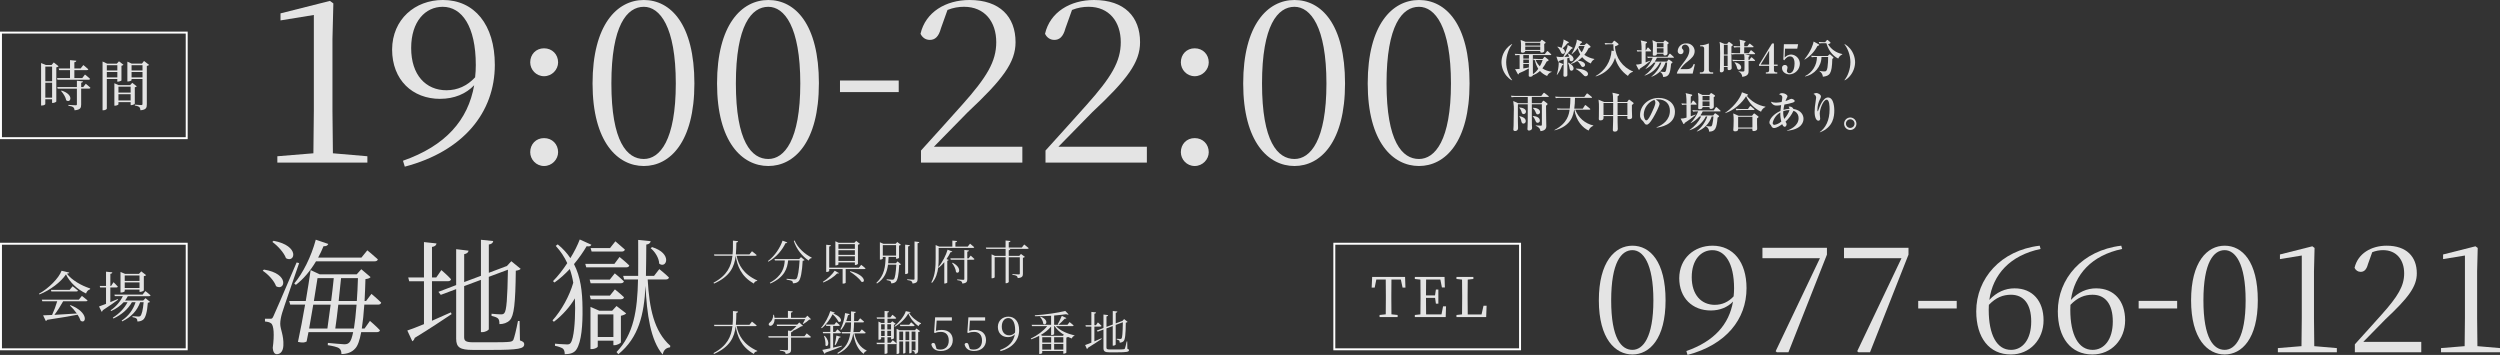 <?xml version="1.0" encoding="UTF-8"?>
<svg id="_レイヤー_2" data-name="レイヤー 2" xmlns="http://www.w3.org/2000/svg" viewBox="0 0 1278.74 181.54">
  <rect x="0" y="0" width="1278.74" height="181.54" fill="#333333" stroke="none"/>
  <defs>
    <style>
      .cls-1, .cls-2 {
        fill: none;
      }

      .cls-1, .cls-3 {
        stroke-width: 0px;
      }

      .cls-4 {
        isolation: isolate;
      }

      .cls-2 {
        stroke: #fff;
      }

      .cls-3 {
        fill: #e4e4e4;
      }
    </style>
  </defs>
  <g id="_レイヤー_1-2" data-name="レイヤー 1">
    <g class="cls-4">
      <path class="cls-3" d="m168.77.46l1.74,1.28-.46,18.33v36.42l.23,21.92,17.63,1.51v3.25h-46.05v-3.25l18.44-1.51.23-21.92V7.66l-17.05,2.78v-3.6L168.77.46Z"/>
      <path class="cls-3" d="m225.15,50.57c-14.15,0-24.59-9.63-24.59-25.29.12-15.43,11.72-25.29,25.98-25.29,16.12,0,26.56,12.64,26.56,33.17,0,24.36-16.12,44.2-46.05,52.08l-.93-3.02c21.81-7.66,33.29-20.76,36.42-38.63-4.18,4.41-10.21,6.96-17.4,6.96Zm3.25-4.41c5.57,0,10.56-2.2,14.62-6.61.23-2.09.35-4.18.35-6.26,0-19.95-7.19-29.81-16.94-29.81-8.82,0-16.12,7.42-16.12,21.11s7.42,21.58,18.1,21.58Z"/>
      <path class="cls-3" d="m271.2,31.9c0-4.06,2.9-7.19,7.08-7.19s7.19,3.13,7.19,7.19c0,3.71-3.13,7.08-7.19,7.08s-7.08-3.36-7.08-7.08Zm0,45.93c0-4.06,2.9-7.19,7.08-7.19s7.19,3.13,7.19,7.19c0,3.71-3.13,7.08-7.19,7.08s-7.08-3.36-7.08-7.08Z"/>
      <path class="cls-3" d="m355.18,42.69c0,30.04-12.53,42.22-25.87,42.22s-26.22-12.18-26.22-42.22S315.63,0,329.31,0s25.87,12.3,25.87,42.69Zm-25.87,38.63c8.12,0,16.36-9.4,16.36-38.63s-8.24-39.21-16.36-39.21c-8.58,0-16.59,9.4-16.59,39.21s8,38.63,16.59,38.63Z"/>
      <path class="cls-3" d="m418.86,42.69c0,30.04-12.53,42.22-25.87,42.22s-26.22-12.18-26.22-42.22S379.31,0,393,0s25.87,12.3,25.87,42.69Zm-25.87,38.63c8.12,0,16.36-9.4,16.36-38.63s-8.24-39.21-16.36-39.21c-8.58,0-16.59,9.4-16.59,39.21s8,38.63,16.59,38.63Z"/>
      <path class="cls-3" d="m429.65,41.18h30.04v5.92h-30.04v-5.92Z"/>
      <path class="cls-3" d="m471.06,77.02c7.77-8.47,15.43-17.17,21-23.32,12.76-14.27,17.52-22.27,17.52-32.13,0-10.44-5.92-18.1-16.47-18.1-2.78,0-5.57.46-8.47,1.62l-3.36,9.4c-1.16,4.41-3.13,5.92-5.68,5.92-2.09,0-3.83-1.16-4.76-3.13,2.55-11.14,12.99-17.28,25.06-17.28,15.54,0,23.55,8.58,23.55,21.58,0,10.32-6.5,19.02-24.48,35.84l-17.28,17.63h45.24v8.12h-51.85v-6.15Z"/>
      <path class="cls-3" d="m534.75,77.02c7.77-8.47,15.43-17.17,21-23.32,12.76-14.27,17.52-22.27,17.52-32.13,0-10.44-5.92-18.1-16.47-18.1-2.78,0-5.57.46-8.47,1.62l-3.36,9.4c-1.16,4.41-3.13,5.92-5.68,5.92-2.09,0-3.83-1.16-4.76-3.13,2.55-11.14,12.99-17.28,25.06-17.28,15.54,0,23.55,8.58,23.55,21.58,0,10.32-6.5,19.02-24.48,35.84l-17.28,17.63h45.24v8.12h-51.85v-6.15Z"/>
      <path class="cls-3" d="m604,31.9c0-4.06,2.9-7.19,7.08-7.19s7.19,3.13,7.19,7.19c0,3.71-3.13,7.08-7.19,7.08s-7.08-3.36-7.08-7.08Zm0,45.93c0-4.06,2.9-7.19,7.08-7.19s7.19,3.13,7.19,7.19c0,3.71-3.13,7.08-7.19,7.08s-7.08-3.36-7.08-7.08Z"/>
      <path class="cls-3" d="m687.98,42.69c0,30.04-12.53,42.22-25.87,42.22s-26.22-12.18-26.22-42.22S648.43,0,662.11,0s25.87,12.3,25.87,42.69Zm-25.87,38.63c8.12,0,16.36-9.4,16.36-38.63s-8.24-39.21-16.36-39.21c-8.58,0-16.59,9.4-16.59,39.21s8,38.63,16.59,38.63Z"/>
      <path class="cls-3" d="m751.67,42.69c0,30.04-12.53,42.22-25.87,42.22s-26.22-12.18-26.22-42.22S712.11,0,725.8,0s25.87,12.3,25.87,42.69Zm-25.87,38.63c8.12,0,16.36-9.4,16.36-38.63s-8.24-39.21-16.36-39.21c-8.58,0-16.59,9.4-16.59,39.21s8,38.63,16.59,38.63Z"/>
    </g>
    <g id="_0977-66-0121" data-name=" 0977-66-0121" class="cls-4">
      <g class="cls-4">
        <path class="cls-3" d="m851.93,153.64c0,19.68-8.21,27.67-16.95,27.67s-17.18-7.98-17.18-27.67,8.21-27.97,17.18-27.97,16.95,8.06,16.95,27.97Zm-16.95,25.31c5.32,0,10.72-6.16,10.72-25.31s-5.4-25.69-10.72-25.69c-5.62,0-10.87,6.16-10.87,25.69s5.24,25.31,10.87,25.31Z"/>
        <path class="cls-3" d="m875.03,158.81c-9.27,0-16.11-6.31-16.11-16.57.08-10.11,7.68-16.57,17.02-16.57,10.56,0,17.4,8.28,17.4,21.74,0,15.96-10.56,28.96-30.17,34.13l-.61-1.98c14.29-5.02,21.81-13.6,23.87-25.31-2.74,2.89-6.69,4.56-11.4,4.56Zm2.13-2.89c3.65,0,6.92-1.44,9.58-4.33.15-1.37.23-2.74.23-4.1,0-13.07-4.71-19.53-11.1-19.53-5.78,0-10.56,4.86-10.56,13.83s4.86,14.14,11.86,14.14Z"/>
        <path class="cls-3" d="m930.89,132.06h-29.41v-5.32h32.99v3.5l-19.69,49.93h-5.93l-.61-.53,22.65-47.58Z"/>
        <path class="cls-3" d="m972.61,132.06h-29.41v-5.32h32.99v3.5l-19.69,49.93h-5.93l-.61-.53,22.65-47.58Z"/>
        <path class="cls-3" d="m981.16,153.9h19.69v3.88h-19.69v-3.88Z"/>
        <path class="cls-3" d="m1030.52,147.49c9.12,0,14.75,6.46,14.75,16.34s-6.99,17.48-16.72,17.48c-11.1,0-17.71-8.59-17.71-22.12,0-16.57,12.39-31.16,32.45-33.52l.46,1.67c-15.58,3.27-24.4,13-26.22,26.07,3.72-3.95,8.06-5.93,13-5.93Zm8.44,16.95c0-9.04-3.95-13.68-10.34-13.68-4.03,0-7.68,1.37-11.32,5.17l-.08,2.51c0,12.92,4.18,20.52,11.4,20.52,5.85,0,10.34-5.17,10.34-14.52Z"/>
        <path class="cls-3" d="m1072.25,147.49c9.12,0,14.75,6.46,14.75,16.34s-6.99,17.48-16.72,17.48c-11.1,0-17.71-8.59-17.71-22.12,0-16.57,12.39-31.16,32.45-33.52l.46,1.67c-15.58,3.27-24.4,13-26.22,26.07,3.72-3.95,8.06-5.93,13-5.93Zm8.44,16.95c0-9.04-3.95-13.68-10.34-13.68-4.03,0-7.68,1.37-11.32,5.17l-.08,2.51c0,12.92,4.18,20.52,11.4,20.52,5.85,0,10.34-5.17,10.34-14.52Z"/>
        <path class="cls-3" d="m1093.91,153.9h19.69v3.88h-19.69v-3.88Z"/>
        <path class="cls-3" d="m1154.86,153.64c0,19.68-8.21,27.67-16.95,27.67s-17.18-7.98-17.18-27.67,8.21-27.97,17.18-27.97,16.95,8.06,16.95,27.97Zm-16.95,25.31c5.32,0,10.72-6.16,10.72-25.31s-5.4-25.69-10.72-25.69c-5.62,0-10.87,6.16-10.87,25.69s5.24,25.31,10.87,25.31Z"/>
        <path class="cls-3" d="m1182.75,125.98l1.14.84-.3,12.01v23.87l.15,14.36,11.55.99v2.13h-30.17v-2.13l12.08-.99.15-14.36v-32l-11.17,1.82v-2.36l16.57-4.18Z"/>
        <path class="cls-3" d="m1204.48,176.14c5.09-5.55,10.11-11.25,13.76-15.28,8.36-9.35,11.48-14.59,11.48-21.05,0-6.84-3.88-11.86-10.79-11.86-1.82,0-3.65.3-5.55,1.06l-2.2,6.16c-.76,2.89-2.05,3.88-3.72,3.88-1.37,0-2.51-.76-3.12-2.05,1.67-7.3,8.51-11.33,16.42-11.33,10.18,0,15.43,5.62,15.43,14.14,0,6.76-4.26,12.46-16.04,23.49l-11.32,11.55h29.64v5.32h-33.97v-4.03Z"/>
        <path class="cls-3" d="m1266.2,125.98l1.14.84-.3,12.01v23.87l.15,14.36,11.55.99v2.13h-30.17v-2.13l12.08-.99.15-14.36v-32l-11.17,1.82v-2.36l16.57-4.18Z"/>
      </g>
    </g>
    <g id="_海地獄" data-name="海地獄" class="cls-4">
      <g class="cls-4">
        <path class="cls-3" d="m141.22,146.41c-.96-2.82-4.1-6.14-6.85-7.94l.64-.58c13.38,2.11,10.69,11.2,6.21,8.51Zm-1.34,15.29q1.09-2.24,11.84-27.45l1.28.32c-2.69,7.87-7.81,22.53-8.7,25.53-.58,1.92-.96,3.97-.96,5.5,0,2.88,1.86,5.89,1.6,11.14-.13,2.75-1.34,4.42-3.39,4.42-1.15,0-1.92-1.22-2.05-3.2.9-6.59.58-11.71-.9-12.61-.77-.58-1.73-.77-3.07-.9v-1.41h2.75c.77,0,1.02-.06,1.6-1.34Zm6.4-29.63c-1.02-2.88-4.29-6.4-6.98-8.32l.64-.58c13.63,2.56,10.94,11.58,6.34,8.9Zm10.11,21.89c1.02-6.02,1.92-11.71,2.5-15.81l4.67,2.18h18.88l2.37-2.62,4.74,4.03c-.38.51-1.15.83-2.62,1.02-.13,4.03-.26,7.81-.45,11.2h.77l2.75-3.65s3.14,2.62,4.99,4.48c-.19.7-.77,1.02-1.6,1.02h-7.04c-.32,4.8-.77,8.9-1.28,12.22h1.41l2.75-3.9s3.26,2.75,5.12,4.8c-.13.64-.77.96-1.66.96h-7.94c-.77,4.29-1.79,7.04-3.07,8.38-1.73,1.98-4.29,2.82-7.04,2.82,0-1.22-.26-2.24-1.09-2.88-.96-.77-3.52-1.28-5.89-1.66l.06-1.15c2.62.19,7.04.7,8.38.7s1.86-.26,2.56-.9c.77-.7,1.41-2.5,1.98-5.31h-22.85l-.96,4.8c-1.02.58-2.11.7-4.42.19,1.22-5.57,2.5-12.48,3.65-19.07h-7.62l-.51-1.86h8.45Zm11.52-29.18c-.26.7-1.02,1.28-2.43,1.15-.83,2.05-1.73,3.97-2.75,5.82h22.14l3.01-3.71s3.33,2.69,5.38,4.61c-.13.7-.77,1.02-1.73,1.02h-29.89c-2.94,4.93-6.46,9.09-10.3,12.03l-.83-.7c4.35-5.18,8.64-13.57,11.01-22.4l6.4,2.18Zm-7.68,31.04l-2.11,12.22h9.34c.51-3.39,1.09-7.74,1.66-12.22h-8.9Zm2.18-13.57l-1.86,11.71h8.83c.51-4.16,1.02-8.32,1.34-11.71h-8.32Zm9.09,25.79h9.54c.51-3.2.96-7.3,1.34-12.22h-9.34c-.51,4.48-1.02,8.83-1.54,12.22Zm1.73-14.08h9.28c.26-3.52.45-7.42.58-11.71h-8.64l-1.22,11.71Z"/>
        <path class="cls-3" d="m216.86,165.8v-21.95h-7.55l-.51-1.92h8.06v-18.11l6.4.7c-.13.9-.7,1.54-2.3,1.79v15.62h2.18l2.62-3.78s3.2,2.69,4.93,4.67c-.13.7-.7,1.02-1.6,1.02h-8.13v20.22l9.66-4.29.38.9c-4.48,2.94-10.75,7.23-18.88,12.16-.19.77-.64,1.41-1.22,1.73l-2.56-5.5c1.79-.58,4.8-1.73,8.51-3.26Zm42.37-29.69l2.3-2.5,4.8,3.9c-.45.51-1.22.77-2.5.96-.19,16.83-.9,23.04-3.07,25.34-1.34,1.34-3.26,1.98-5.31,1.98,0-1.15-.06-2.24-.7-2.88-.58-.58-1.92-1.02-3.33-1.34v-1.09c1.47.13,3.71.32,4.74.32.96,0,1.34-.13,1.79-.64,1.15-1.22,1.6-7.49,1.86-22.21l-9.79,3.65v26.75c0,.51-1.73,1.54-3.33,1.54h-.7v-26.75l-8.58,3.2v26.05c0,1.92.7,2.69,4.74,2.69h9.47c4.48,0,7.74-.06,9.09-.26,1.02-.13,1.47-.38,1.86-.96.51-1.22,1.47-4.99,2.37-9.66h.83l.19,9.92c1.73.58,2.18,1.09,2.18,1.98,0,2.24-2.82,2.88-16.64,2.88h-9.66c-6.46,0-8.51-1.22-8.51-5.76v-25.34l-7.87,2.94-1.22-1.54,9.09-3.46v-18.37l6.34.77c-.13.83-.77,1.54-2.24,1.79v14.27l8.58-3.2v-18.43l6.27.64c-.13.9-.7,1.54-2.24,1.79v14.46l8.64-3.26.58-.19Z"/>
        <path class="cls-3" d="m302.49,125.17c-.32.7-.9,1.02-2.43.77-1.6,2.75-3.84,6.02-6.46,9.15,3.39,6.59,4.29,14.08,4.35,22.46.13,8.26-.45,17.28-3.14,21.25-1.09,1.66-3.07,2.37-5.95,2.37,0-1.41-.32-2.3-.96-2.88-.83-.51-2.24-1.09-4.03-1.41v-1.09s4.16.38,6.21.38c.9,0,1.34-.13,1.86-.83,1.6-2.37,2.24-10.62,2.24-17.73l-.13-4.99c-2.43,4.16-6.34,8.64-10.75,11.97l-.7-.7c4.61-5.12,8.7-12.54,10.62-19.26-.38-2.37-.96-4.74-1.79-7.04-2.37,2.56-4.99,4.93-7.81,6.91l-.77-.7c2.62-2.62,5.12-5.89,7.3-9.21-1.41-3.07-3.33-6.02-5.89-8.83l1.02-.77c2.69,2.18,4.8,4.54,6.46,7.04,2.05-3.33,3.71-6.66,4.8-9.54l5.95,2.69Zm11.78,9.79l2.62-3.52s3.14,2.5,4.99,4.35c-.13.64-.77.96-1.6.96h-20.41l-.51-1.79h14.91Zm-2.37,8.06l2.56-3.2s2.88,2.3,4.67,4.1c-.19.64-.77.96-1.66.96h-15.36l-.51-1.86h10.3Zm.06,8.19l2.56-3.2s2.88,2.3,4.67,4.03c-.19.7-.77,1.02-1.66,1.02h-15.36l-.51-1.86h10.3Zm-9.92,5.76l4.54,1.98h6.53l2.24-2.43,4.93,3.78c-.38.51-1.47.96-2.69,1.22v13.57c-.06.45-1.92,1.47-3.26,1.47h-.58v-2.3h-8v3.01c0,.32-1.28,1.28-3.14,1.28h-.58v-21.57Zm9.98-30.08l2.75-3.46s2.94,2.5,4.86,4.22c-.19.7-.77,1.02-1.66,1.02h-15.36l-.51-1.79h9.92Zm-6.27,45.5h8v-11.58h-8v11.58Zm27.07-49.02c-.19.9-.77,1.54-2.24,1.73-.06,5.63-.06,11.01-.19,16h4.16l2.69-3.46s3.07,2.43,4.93,4.29c-.13.7-.77,1.02-1.66,1.02h-9.22c.83,14.72,3.2,26.49,11.58,33.92l-.13.77c-2.05.32-3.26,1.28-3.78,3.71-6.21-7.23-8.13-20.73-8.77-35.13-.77,14.78-3.46,26.43-13.89,34.94l-.96-1.09c8.83-9.09,10.69-21.37,11.01-37.12h-7.1l-.51-1.86h7.68c.06-5.7,0-11.78,0-18.37l6.4.64Zm4.35,11.46c-.06-2.82-2.18-6.14-4.35-7.87l.7-.58c10.75,3.33,7.3,11.33,3.65,8.45Z"/>
      </g>
    </g>
    <g id="_大分県別府市_大字鉄輪559番地の1" data-name="大分県別府市 大字鉄輪559番地の1" class="cls-4">
      <g class="cls-4">
        <path class="cls-3" d="m377.51,123.37c-.07.36-.29.6-.86.67-.05,2.09-.07,4.13-.26,6.1h6.94l1.3-1.63s1.49,1.13,2.4,1.94c-.05.26-.31.38-.65.38h-9.6c.89,4.54,3.43,9.41,10.56,12.62l-.05.26c-.86.1-1.44.43-1.68,1.34-6.65-3.67-8.59-9.38-9.29-14.21-.67,5.59-2.88,10.56-11.09,14.21l-.29-.43c7.03-3.74,9.1-8.45,9.7-13.8h-9.24l-.19-.7h9.5c.22-2.23.19-4.58.19-7.03l2.62.26Z"/>
        <path class="cls-3" d="m402.69,124.02c-.1.29-.31.41-.91.36-1.54,3.26-4.54,7.18-8.76,9.46l-.24-.31c3.58-2.62,6.29-6.91,7.49-10.44l2.42.94Zm6.07,8.5l.94-1.01,1.85,1.54c-.17.17-.48.31-.98.36-.29,5.3-.98,9.46-2.16,10.54-.67.65-1.63.96-2.83.96.02-.48-.12-.94-.48-1.18-.43-.26-1.68-.55-2.78-.7l.02-.43c1.25.12,3.38.31,3.96.31.5,0,.74-.05,1.01-.29.82-.72,1.39-4.63,1.68-9.41h-5.86c-.41,3.96-1.66,8.47-9.07,11.81l-.31-.38c6.48-3.58,7.44-7.87,7.66-11.42h-5.04l-.22-.7h12.62Zm6.43-.74l-.07.26c-.65.05-1.18.48-1.46,1.25-3.26-2.16-6.29-5.81-7.63-10.06l.41-.22c1.51,3.72,5.33,7.08,8.76,8.76Z"/>
        <path class="cls-3" d="m429.09,139.67c-.17.24-.36.34-.89.19-1.49,1.61-4.25,3.53-7.06,4.63l-.24-.34c2.38-1.44,4.85-3.84,6.05-5.69l2.14,1.2Zm-4.1-14.23c-.05.34-.26.58-.86.65v10.83h15.17l1.2-1.46s1.37,1.03,2.21,1.8c-.05.24-.29.36-.62.36h-9.53v7.03c0,.1-.53.43-1.32.43h-.24v-7.46h-6.86v.94c0,.22-.65.55-1.25.55h-.29v-13.92l2.4.26Zm2.3-2.04l1.7.79h8.04l.89-.98,1.92,1.51c-.14.19-.53.36-1.01.46v9.79c-.02.17-.79.58-1.32.58h-.24v-1.34h-8.42v.98c0,.19-.62.55-1.3.55h-.26v-12.34Zm9.98,3.86v-2.38h-8.42v2.38h8.42Zm-8.42,3.1h8.42v-2.38h-8.42v2.38Zm0,3.12h8.42v-2.42h-8.42v2.42Zm11.74,10.61c-1.06-1.68-3.86-3.94-5.88-5.14l.22-.26c8.19,2.16,7.75,6.31,5.66,5.4Z"/>
        <path class="cls-3" d="m450.06,123.92l1.78.77h6.29l.82-.91,1.87,1.42c-.14.17-.5.36-.96.43v6.26c-.02.14-.79.48-1.3.48h-.22v-.94h-3.82c-.05,1.1-.12,2.16-.22,3.22h3.91l.89-.94,1.78,1.49c-.17.17-.46.29-.94.36-.24,4.9-.77,7.73-1.75,8.59-.6.55-1.44.79-2.35.79,0-.46-.07-.84-.38-1.08-.31-.26-1.13-.46-1.94-.58l.02-.43c.86.1,2.33.22,2.81.22.41,0,.62-.05.84-.24.6-.55,1.03-3.19,1.27-7.46h-4.25c-.48,3.72-1.73,7.08-5.64,9.65l-.31-.34c4.18-3.84,4.61-8.54,4.73-13.25h-1.44v.79c0,.14-.48.55-1.25.55h-.24v-8.86Zm1.49,6.82h6.79v-5.35h-6.79v5.35Zm13.83-5.33c-.07.34-.29.58-.89.65v13.56c0,.22-.65.55-1.22.55h-.29v-15.03l2.4.26Zm4.85-1.63c-.05.34-.29.58-.89.65v18.22c0,1.32-.26,2.14-2.57,2.38-.1-.5-.24-.91-.58-1.18-.38-.29-1.03-.46-2.16-.62v-.38s2.64.22,3.14.22.6-.17.6-.55v-19.01l2.45.29Z"/>
        <path class="cls-3" d="m478.58,125.34l1.82.79h6.72v-3.07l2.42.22c-.05.34-.29.58-.86.67v2.18h6.31l1.18-1.49s1.32,1.06,2.14,1.8c-.05.26-.29.38-.62.38h-17.57v5.18c0,1.42-.02,3.02-.22,4.66,2.18-2.45,4.01-6.26,4.8-8.95l2.42.96c-.14.24-.36.38-.94.34-.5,1.06-1.2,2.3-2.06,3.53l1.13.43c-.1.22-.34.36-.72.41v11.14c-.02.14-.67.5-1.27.5h-.26v-10.95c-.84,1.06-1.8,2.06-2.86,2.9l-.24-.26c-.34,2.79-1.15,5.69-3.17,7.97l-.36-.24c2.04-3.67,2.21-8.23,2.21-12.41v-6.7Zm17.02,2.76c-.07.36-.26.58-.84.65v3.41h.67l1.08-1.42s1.18,1.01,1.92,1.75c-.07.24-.29.36-.62.36h-3.05v9.89c0,1.27-.26,2.06-2.52,2.3-.07-.48-.22-.89-.53-1.15-.36-.26-1.01-.46-2.11-.6v-.38s2.57.22,3.07.22c.46,0,.58-.14.58-.53v-9.75h-6.94l-.19-.7h7.13v-4.3l2.35.24Zm-6.6,11.06c-.07-1.54-1.1-3.43-2.04-4.61l.29-.17c5.02,2.52,3.36,6.26,1.75,4.78Z"/>
        <path class="cls-3" d="m507.18,130.09l1.73.79h5.45v-3.58h-9.89l-.22-.7h10.1v-3.58l2.5.24c-.05.34-.29.58-.89.65v2.69h6.7l1.22-1.54s1.39,1.08,2.28,1.85c-.07.26-.31.38-.67.38h-9.82l1.08.12c-.07.31-.26.53-.79.6v2.86h5.42l.82-.98,2.04,1.51c-.14.17-.55.38-1.03.48v8.16c0,1.2-.29,2.02-2.64,2.21-.07-.46-.22-.84-.55-1.08-.38-.26-1.03-.5-2.18-.6v-.38s2.59.19,3.19.19c.46,0,.6-.17.6-.5v-8.3h-5.66v12.62c0,.24-.72.67-1.3.67h-.31v-13.3h-5.59v10.25c0,.17-.65.53-1.32.53h-.26v-12.26Z"/>
      </g>
      <g class="cls-4">
        <path class="cls-3" d="m377.51,159.37c-.07.36-.29.6-.86.67-.05,2.09-.07,4.13-.26,6.1h6.94l1.3-1.63s1.49,1.13,2.4,1.94c-.05.26-.31.38-.65.38h-9.6c.89,4.54,3.43,9.41,10.56,12.62l-.05.26c-.86.1-1.44.43-1.68,1.34-6.65-3.67-8.59-9.38-9.29-14.21-.67,5.59-2.88,10.56-11.09,14.21l-.29-.43c7.03-3.74,9.1-8.45,9.7-13.8h-9.24l-.19-.7h9.5c.22-2.23.19-4.58.19-7.03l2.62.26Z"/>
        <path class="cls-3" d="m404.56,169.28c1.03-.72,2.11-1.7,2.86-2.54h-9.96l-.19-.72h10.49l1.06-1.08,1.92,1.73c-.19.17-.48.24-.96.26-1.22.79-2.88,1.75-4.49,2.42l.19.02c-.07.34-.31.53-.86.62v1.99h6.84l1.18-1.46s1.34,1.06,2.16,1.8c-.07.26-.29.38-.62.38h-9.55v6.05c0,1.27-.29,2.06-2.74,2.3-.1-.48-.24-.89-.6-1.13-.43-.26-1.13-.46-2.4-.6v-.36s2.95.19,3.53.19c.48,0,.62-.14.62-.53v-5.93h-9.86l-.22-.72h10.08v-2.88l1.54.17Zm-8.67-8.23c.14.53.24,1.03.29,1.49h6.84v-3.53l2.47.24c-.05.34-.29.58-.89.65v2.64h7.32l1.06-1.06,1.85,1.8c-.19.17-.46.22-.94.24-.72.7-2.02,1.66-2.95,2.18l-.31-.17c.38-.6.89-1.54,1.25-2.3h-15.67c-.02,1.49-.55,2.5-1.15,3.02-.55.5-1.44.6-1.78.02-.26-.5.05-1.01.55-1.37.86-.6,1.73-2.23,1.66-3.86h.41Z"/>
        <path class="cls-3" d="m428.83,164.48c-.46-1.03-1.54-2.5-2.95-3.74-1.2,2.4-3.24,5.33-5.54,7.15l-.34-.24c1.99-2.14,3.96-6.02,4.7-8.54l2.3.79c-.07.24-.29.43-.89.43,5.81,2.28,4.08,5.14,2.71,4.15Zm-4.13,13.68v-7.68h-3.67l-.19-.7h3.86v-3.05h-2.06l-.19-.72h4.32l.98-1.27s1.13.91,1.82,1.61c-.07.26-.29.38-.62.38h-2.81v3.05h1.15l1.03-1.34s1.15.96,1.85,1.68c-.07.24-.29.36-.62.36h-3.41v7.34l4.39-1.01.07.34c-1.9.82-4.63,1.92-8.35,3.24-.07.31-.29.5-.53.6l-1.13-2.02c.89-.14,2.35-.43,4.1-.82Zm-2.5-1.51c.17-1.51-.26-3.46-.7-4.78l.36-.1c3.1,3.29,1.54,6.24.34,4.87Zm7.82-4.39c-.1.29-.36.5-.84.5-.5,1.25-1.15,2.74-1.85,3.77l-.38-.14c.31-1.27.65-3.14.86-4.75l2.21.62Zm4.58-11.59c-.07.31-.31.53-.86.55-.24,1.06-.55,2.06-.91,3.02h2.47v-4.97l2.45.26c-.07.34-.26.58-.84.67l-.05,4.03h1.99l1.1-1.42s1.27,1.01,2.02,1.73c-.07.26-.29.38-.62.38h-4.49c-.05,1.78-.14,3.41-.34,4.94h3.17l1.1-1.37s1.25.96,2.02,1.68c-.07.26-.31.38-.65.38h-5.14c.89,4.32,3.12,7.27,6.22,8.71l-.05.29c-.72.24-1.27.74-1.39,1.46-2.88-1.97-4.61-5.64-5.33-10.46h-.05c-.72,4.49-2.64,7.92-7.82,10.44l-.29-.43c4.3-2.5,5.98-5.78,6.6-10.01h-4.25l-.19-.7h4.54c.19-1.54.26-3.17.29-4.94h-2.76c-.62,1.49-1.42,2.81-2.33,3.82l-.36-.24c1.18-2.11,2.06-5.18,2.4-8.35l2.35.5Z"/>
        <path class="cls-3" d="m449.32,164.48l1.49.7h1.63v-2.14h-3.86l-.19-.7h4.06v-3.29l2.28.22c-.02.34-.26.55-.79.62v2.45h1.49l1.06-1.34s1.22.96,1.94,1.66c-.07.26-.29.38-.6.38h-3.89v2.14h1.63l.82-.86,1.75,1.34c-.14.17-.5.36-.91.43v6.89c-.02.17-.72.58-1.22.58h-.22v-1.03h-1.85v2.78h1.63l1.06-1.32s1.22.96,1.97,1.66c-.07.26-.29.38-.6.38h-4.06v4.49c0,.12-.5.48-1.25.48h-.24v-4.97h-3.94l-.17-.72h4.1v-2.78h-1.75v.79c0,.14-.58.46-1.13.46h-.24v-9.29Zm3.19,1.39h-1.82v2.64h1.82v-2.64Zm-1.82,3.34v2.64h1.82v-2.64h-1.82Zm5.09-.7v-2.64h-1.92v2.64h1.92Zm-1.92,3.34h1.92v-2.64h-1.92v2.64Zm3.86-4.73l-.22-.31c2.3-1.78,5.09-5.21,5.81-7.66l2.45.5c-.05.24-.29.36-.79.38,1.27,2.16,3.72,4.15,6.12,5.3l-.05.31c-.58.14-1.06.6-1.18,1.2-2.23-1.54-4.25-3.98-5.26-6.55-1.37,2.62-4.18,5.28-6.89,6.82Zm.89,1.08l1.49.7h7.92l.74-.89,1.87,1.39c-.14.19-.53.38-.98.48v9.05c0,1.25-.19,1.92-1.7,2.09-.02-.43-.07-.84-.26-1.1-.17-.22-.43-.36-.94-.46v-.38s.91.1,1.2.1c.24,0,.31-.14.31-.41v-4.1h-1.97v5.64c-.02.1-.43.43-1.03.43h-.19v-6.07h-1.92v5.71c0,.1-.41.43-1.03.43h-.17v-6.14h-1.97v5.88c0,.17-.53.5-1.13.5h-.24v-12.84Zm1.37,1.42v4.34h1.97v-4.34h-1.97Zm5.09-3.53l.96-1.25s1.13.91,1.8,1.58c-.07.26-.29.38-.6.38h-6.74l-.19-.72h4.78Zm-1.92,7.87h1.92v-4.34h-1.92v4.34Zm3.14-4.34v4.34h1.97v-4.34h-1.97Z"/>
        <path class="cls-3" d="m478.7,169.26c.96-.36,1.9-.5,2.98-.5,3.43,0,5.66,1.92,5.66,5.21s-2.4,5.57-6.14,5.57c-2.59,0-4.39-1.2-4.82-3.43.14-.43.53-.7.96-.7.62,0,.91.31,1.13,1.18l.58,1.85c.55.24,1.13.36,1.9.36,2.74,0,4.34-1.78,4.34-4.58,0-3-1.61-4.46-4.03-4.46-1.1,0-2.04.14-2.93.55l-.55-.17.53-7.82h8.57v1.68h-7.78l-.38,5.28Z"/>
        <path class="cls-3" d="m495.71,169.26c.96-.36,1.9-.5,2.98-.5,3.43,0,5.66,1.92,5.66,5.21s-2.4,5.57-6.14,5.57c-2.59,0-4.39-1.2-4.82-3.43.14-.43.53-.7.96-.7.62,0,.91.31,1.13,1.18l.58,1.85c.55.24,1.13.36,1.9.36,2.74,0,4.34-1.78,4.34-4.58,0-3-1.61-4.46-4.03-4.46-1.1,0-2.04.14-2.93.55l-.55-.17.53-7.82h8.57v1.68h-7.78l-.38,5.28Z"/>
        <path class="cls-3" d="m515.49,172.43c-2.93,0-5.09-1.99-5.09-5.23.02-3.19,2.42-5.23,5.38-5.23,3.34,0,5.5,2.62,5.5,6.87,0,5.04-3.34,9.14-9.53,10.78l-.19-.62c4.51-1.58,6.89-4.3,7.54-7.99-.86.91-2.11,1.44-3.6,1.44Zm.67-.91c1.15,0,2.18-.46,3.02-1.37.05-.43.07-.86.07-1.3,0-4.13-1.49-6.17-3.5-6.17-1.82,0-3.34,1.54-3.34,4.37s1.54,4.46,3.74,4.46Z"/>
        <path class="cls-3" d="m545.49,162.7c-.12.22-.43.41-.91.34-1.01,1.15-2.21,2.3-3.22,3.1h4.63l1.1-1.39s1.27.98,2.06,1.7c-.05.26-.29.38-.62.38h-8.4c2.06,2.28,5.95,3.94,9.46,4.73l-.05.26c-.62.1-1.08.58-1.3,1.32-.67-.24-1.34-.5-1.99-.82-.17.14-.48.29-.82.36v7.68c-.02.17-.79.53-1.32.53h-.24v-1.37h-10.78v1.03c0,.14-.65.5-1.27.5h-.26v-9.29c-1.27.7-2.66,1.3-4.1,1.8l-.22-.38c3.38-1.58,6.41-3.91,8.4-6.36h-7.75l-.22-.7h9.96v-4.61c-2.71.17-5.57.26-8.28.22l-.02-.46c5.35-.31,12-1.3,15.53-2.23l1.73,1.78c-.19.19-.65.17-1.27-.1-1.75.26-3.86.48-6.14.67v4.73h2.14l-.31-.24c.62-1.03,1.46-2.74,2.11-4.32l2.38,1.13Zm-11.86,2.9c-.07-1.18-.86-2.64-1.66-3.5l.26-.14c4.56,1.68,2.93,4.92,1.39,3.65Zm10.54,5.62c-1.92-1.18-3.6-2.64-4.7-4.39h-.29v4.06c0,.12-.55.5-1.3.5h-.24v-4.39c-1.37,1.68-3.17,3.12-5.28,4.34l.89.43h10.42l.5-.55Zm-6.5,3.98v-2.74h-4.56v2.74h4.56Zm-4.56,3.62h4.56v-2.9h-4.56v2.9Zm10.78-6.36h-4.7v2.74h4.7v-2.74Zm-4.7,3.46v2.9h4.7v-2.9h-4.7Z"/>
        <path class="cls-3" d="m558.23,175.28v-8.23h-2.83l-.19-.72h3.02v-6.79l2.4.26c-.05.34-.26.58-.86.67v5.86h.82l.98-1.42s1.2,1.01,1.85,1.75c-.05.26-.26.38-.6.38h-3.05v7.58l3.62-1.61.14.34c-1.68,1.1-4.03,2.71-7.08,4.56-.07.29-.24.53-.46.65l-.96-2.06c.67-.22,1.8-.65,3.19-1.22Zm15.89-11.14l.86-.94,1.8,1.46c-.17.19-.46.29-.94.36-.07,6.31-.34,8.64-1.15,9.5-.5.5-1.22.74-1.99.74,0-.43-.02-.84-.26-1.08-.22-.22-.72-.38-1.25-.5v-.41c.55.05,1.39.12,1.78.12.36,0,.5-.05.67-.24.43-.46.6-2.81.7-8.33l-3.67,1.37v10.03c0,.19-.65.58-1.25.58h-.26v-10.03l-3.22,1.2v9.77c0,.72.26,1.01,1.78,1.01h3.55c1.68,0,2.9-.02,3.41-.1.38-.05.55-.14.7-.36.19-.46.55-1.87.89-3.62h.31l.07,3.72c.65.22.82.41.82.74,0,.84-1.06,1.08-6.24,1.08h-3.62c-2.42,0-3.19-.46-3.19-2.16v-9.5l-2.95,1.1-.46-.58,3.41-1.3v-6.89l2.38.29c-.05.31-.29.58-.84.67v5.35l3.22-1.2v-6.91l2.35.24c-.05.34-.26.58-.84.67v5.42l3.24-1.22.22-.07Z"/>
      </g>
    </g>
    <g id="_グループ_27" data-name="グループ 27">
      <g id="_会場" data-name="会場" class="cls-4">
        <g class="cls-4">
          <path class="cls-3" d="m35.46,139.43c-.11.34-.48.5-1.23.56,2.49,3.3,7.36,6.1,11.9,7.56l-.06.42c-1.06.28-1.82,1.26-2.04,2.16-4.42-2.07-8.43-5.8-10.28-9.8-2.55,3.92-8.18,8.15-13.58,10.28l-.22-.39c4.79-2.58,10.16-7.92,11.54-11.73l3.98.95Zm6.44,11.93s1.76,1.32,2.88,2.3c-.08.31-.39.45-.78.45h-11.7c-1.26,2.3-2.97,5.01-4.48,6.94,3.22-.17,7.22-.42,11.48-.7-1.06-1.51-2.35-2.97-3.53-4.06l.31-.22c9.58,3.81,7.95,9.94,5.15,7.98-.31-.98-.84-2.04-1.54-3.08-3.7.73-8.65,1.57-15.51,2.6-.17.34-.48.53-.76.59l-1.37-2.86c1.12-.03,2.69-.08,4.59-.2.95-2.02,2.02-4.87,2.63-7h-7.62l-.25-.81h18.9l1.6-1.93Zm-4.76-4.93s1.68,1.26,2.74,2.21c-.06.31-.36.45-.76.45h-12.85l-.2-.81h9.55l1.51-1.85Z"/>
          <path class="cls-3" d="m60.36,153.32c-1.76,1.26-4.34,3.16-7.81,5.38-.06.34-.28.64-.56.78l-1.34-2.72c.73-.25,2.02-.73,3.58-1.34v-8.4h-3l-.22-.78h3.22v-7.28l3.22.34c-.06.39-.31.67-1.01.76v6.19h.39l1.23-1.9s1.43,1.34,2.21,2.27c-.08.28-.36.42-.7.42h-3.14v7.5c1.2-.48,2.49-1.01,3.78-1.57l.14.36Zm5.04-1.85c-.42.78-.9,1.54-1.43,2.24h9.27l1.2-1.2,2.3,1.9c-.22.22-.53.36-1.12.45-.36,4.96-1.2,7.73-2.46,8.71-.78.59-1.76.87-2.88.87,0-.62-.11-1.18-.45-1.48-.36-.34-1.2-.62-2.07-.76v-.48c.92.08,2.49.2,3.02.2.48,0,.7-.06.98-.25.7-.59,1.37-3.05,1.71-7.11h-1.76c-1.54,4.31-4.51,7.56-9.21,9.83l-.25-.42c3.56-2.35,5.85-5.6,7.11-9.41h-1.88c-1.96,3.56-5.24,6.41-9.46,8.37l-.31-.45c3.3-2.02,5.94-4.82,7.53-7.92h-1.96c-1.68,1.85-3.84,3.36-6.41,4.54l-.28-.39c2.77-1.85,4.93-4.45,6.24-7.22h-4.09l-.22-.81h14.42l1.43-1.79s1.62,1.23,2.63,2.16c-.08.31-.36.45-.73.45h-10.86Zm-1.6-2.52c0,.22-.95.67-1.82.67h-.34v-10.53l2.3.98h7.14l1.18-1.26,2.49,1.93c-.2.2-.62.45-1.18.53v7.25c-.03.22-1.06.78-1.85.78h-.36v-1.18h-7.56v.81Zm0-8.04v2.77h7.56v-2.77h-7.56Zm7.56,6.41v-2.86h-7.56v2.86h7.56Z"/>
        </g>
      </g>
      <g id="_長方形_35" data-name="長方形 35">
        <rect class="cls-1" y="124.17" width="96" height="55"/>
        <rect class="cls-2" x=".5" y="124.67" width="95" height="54"/>
      </g>
    </g>
    <g id="_グループ_26" data-name="グループ 26">
      <g id="_時間" data-name="時間" class="cls-4">
        <g class="cls-4">
          <path class="cls-3" d="m29.98,33.9c-.17.22-.64.45-1.18.56v17.47c-.03.22-1.06.73-1.82.73h-.34v-1.9h-3.47v2.49c0,.2-.7.73-1.79.73h-.36v-21.73l2.46,1.01h2.88l1.15-1.32,2.46,1.96Zm-6.8.17v7.48h3.47v-7.48h-3.47Zm3.47,15.88v-7.62h-3.47v7.62h3.47Zm2.74-9.18l-.22-.84h6.64v-4.06h-5.57l-.22-.84h5.8v-4.28l3.22.31c-.03.39-.31.67-1.01.78v3.19h3.19l1.4-1.76s1.57,1.23,2.55,2.16c-.08.31-.36.45-.76.45h-6.38v4.06h4.03l1.4-1.82s1.65,1.26,2.6,2.21c-.06.31-.34.45-.7.45h-15.96Zm14.48,2.07s1.51,1.2,2.38,2.04c-.06.31-.36.45-.76.45h-3.98v8.12c0,1.71-.36,2.69-3.36,2.97-.08-.7-.22-1.2-.67-1.54-.42-.36-1.15-.62-2.52-.81v-.42s3.08.2,3.7.2c.53,0,.67-.14.67-.53v-7.98h-9.83l-.22-.81h10.05v-3.22l3.11.31c-.06.36-.34.59-.92.7v2.21h1.06l1.29-1.68Zm-12.35,3.5c6.61,2.13,4.56,6.69,2.35,4.96-.25-1.6-1.54-3.56-2.63-4.76l.28-.2Z"/>
          <path class="cls-3" d="m54.64,40.42v15.12c0,.31-.76.87-1.79.87h-.39v-24.95l2.32,1.09h4.98l1.09-1.2,2.32,1.79c-.17.17-.56.42-1.04.5v7.5c-.03.17-1.09.62-1.79.62h-.34v-1.34h-5.38Zm0-7.08v2.69h5.38v-2.69h-5.38Zm5.38,6.24v-2.74h-5.38v2.74h5.38Zm9.97,4.59c-.14.17-.56.39-1.04.48v8.4c-.03.2-1.06.73-1.79.73h-.34v-1.54h-6.24v1.12c0,.22-.9.7-1.74.7h-.34v-11.48l2.21.98h5.85l1.09-1.2,2.32,1.82Zm-9.41.17v3.02h6.24v-3.02h-6.24Zm6.24,7.06v-3.22h-6.24v3.22h6.24Zm9.46-18.2c-.17.2-.62.45-1.18.53v19.66c0,1.74-.34,2.74-3.25,3.02-.06-.7-.22-1.26-.59-1.62-.42-.34-1.04-.62-2.3-.81v-.45s2.69.22,3.28.22c.5,0,.64-.2.64-.62v-12.71h-5.6v.59c0,.2-.95.67-1.85.67h-.28v-10.14l2.24,1.01h5.21l1.06-1.37,2.6,2.02Zm-8.99.14v2.69h5.6v-2.69h-5.6Zm5.6,6.24v-2.74h-5.6v2.74h5.6Z"/>
        </g>
      </g>
      <g id="_長方形_55" data-name="長方形 55">
        <rect class="cls-1" y="16.17" width="96" height="55"/>
        <rect class="cls-2" x=".5" y="16.67" width="95" height="54"/>
      </g>
    </g>
    <g id="_グループ_28" data-name="グループ 28">
      <g id="TEL" class="cls-4">
        <g class="cls-4">
          <path class="cls-3" d="m711.72,142.99c-.06,2.69-.06,5.43-.06,8.18v1.51c0,2.69,0,5.4.06,8.09l3.16.34v1.06h-9.24v-1.06l3.16-.34c.06-2.66.06-5.35.06-8.09v-1.51c0-2.74,0-5.49-.06-8.18h-4.82l-.84,4.12h-1.54l.25-5.46h16.83l.2,5.46h-1.48l-.87-4.12h-4.82Z"/>
          <path class="cls-3" d="m739.64,156.71l-.17,5.46h-15.79v-1.06l2.86-.31c.06-2.69.06-5.38.06-8.12v-1.51c0-2.74,0-5.46-.06-8.15l-2.86-.31v-1.06h15.2l.17,5.4h-1.51l-.81-4.06h-7.28c-.06,2.66-.06,5.35-.06,8.12h4.62l.45-3.02h1.26v7.22h-1.26l-.42-2.97h-4.65c0,3.02,0,5.77.06,8.48h7.87l.81-4.12h1.51Z"/>
          <path class="cls-3" d="m760.39,156.4l-.22,5.77h-15.2v-1.06l2.86-.31c.06-2.72.06-5.43.06-8.04v-1.6c0-2.74,0-5.49-.06-8.15l-2.86-.31v-1.06h8.65v1.06l-2.88.31c-.06,2.69-.06,5.4-.06,8.12v2.04c0,2.32,0,4.98.06,7.67h7.06l1.01-4.45h1.6Z"/>
        </g>
      </g>
      <g id="_長方形_55-2" data-name="長方形 55-2">
        <rect class="cls-1" x="682" y="124.17" width="96" height="55"/>
        <rect class="cls-2" x="682.5" y="124.67" width="95" height="54"/>
      </g>
    </g>
    <g id="_グループ_29" data-name="グループ 29">
      <path id="_パス_4361" data-name="パス 4361" class="cls-3" d="m773.18,41.03c-1-.59-1.88-1.36-2.62-2.25-1.61-1.96-2.52-4.41-2.56-6.95.03-2.54.93-5,2.56-6.96.74-.89,1.63-1.66,2.62-2.27h.33c-.93,1.16-1.65,2.47-2.12,3.88-.63,1.71-.97,3.52-.99,5.34.02,1.83.35,3.63.99,5.34.47,1.4,1.19,2.71,2.12,3.86h-.33Z"/>
      <path id="_パス_4362" data-name="パス 4362" class="cls-3" d="m791.34,38.86c-1.4-.57-2.65-1.44-3.67-2.56-1.03.98-2.26,1.72-3.61,2.17-.12.74-1.26.81-1.36.81-.74,0-.76-.43-.76-.7,0-.51.06-3.03.06-3.59-1.61.96-3.29,1.78-5.03,2.46-.1.39-.16.6-.37.6-.14,0-.25-.17-.31-.27l-1.34-2.46c.27.02.41.04.6.04.25,0,1.32-.08,1.73-.12v-7.08c-.72-.02-1.45.03-2.17.14l-.33-.76c.97.08,1.96.12,2.95.12h12.44l.99-1.28c.1-.12.25-.29.35-.29.12,0,.25.12.41.27l1.34,1.26c.08.08.21.19.21.31,0,.23-.21.23-.33.23h-9.1c0,1.4.04,8.25.04,9.8,1.07-.75,2-1.69,2.74-2.76-.85-1.37-1.44-2.89-1.73-4.48-.23.04-.35.06-.6.1l-.33-.76c.97.08,1.96.12,2.93.12h1.96l.74-.93c.12-.15.19-.21.29-.21.12,0,.25.1.41.23l1.4,1.18c.12.1.23.19.23.33,0,.29-.5.5-.99.68-.61,1.24-1.35,2.42-2.21,3.51,1.42.94,3.05,1.51,4.75,1.67v.17c-1.06.28-1.92,1.05-2.33,2.07Zm-1.49-16.38c.02.54.06,2.93.06,3.43,0,.74-.74,1.01-1.4,1.01-.7,0-.68-.35-.68-.87h-7.68c-.02.91-1.2.91-1.36.91-.76,0-.85-.41-.85-.7,0-.39.08-2.45.08-2.91.01-.97-.05-1.95-.21-2.91l2.5.95h7.43l.64-.85c.06-.1.17-.16.29-.17.14,0,.21.04.37.17l1.38,1.01c.09.06.15.16.14.27,0,.21-.06.25-.72.66Zm-7.8,5.67h-2.89v1.84h2.89v-1.84Zm-2.89,2.33v1.77h2.87l.02-1.77h-2.89Zm0,2.27v2.27c1.55-.23,2.33-.37,2.85-.48l.02-1.8h-2.87Zm8.67-10.87h-7.67v1.45h7.67v-1.45Zm0,1.94h-7.67v1.73h7.67v-1.73Zm-1.11,6.85c-.39,0-.85,0-1.24.02.48,1.21,1.21,2.31,2.15,3.22.59-1.03,1.08-2.11,1.44-3.24h-2.35Z"/>
      <path id="_パス_4363" data-name="パス 4363" class="cls-3" d="m803.72,31.35c-.45,0-.83-.35-.87-.81-.04-.16-.12-.89-.15-1.03l-1.05.31c0,1.34.06,7.24.06,8.46,0,.89-.76.97-1.28.97-.47,0-.74-.21-.74-.78,0-.15.04-.83.04-.97.06-2.66.1-6.5.12-7.1-.72.23-2.08.66-2.25.7-.06.29-.17.49-.41.49-.14,0-.25-.14-.35-.45l-.76-2.19c1.16.23,2.35.29,3.53.16.81-1.61,1.51-3.27,2.08-4.97.1-.37.15-.75.17-1.13l2.19,1.18c.15.08.37.19.37.37,0,.25-.39.37-.72.47-1.06,1.46-2.26,2.82-3.57,4.07.39-.02,2.08-.08,2.44-.1-.14-.55-.37-1.08-.68-1.57l.1-.1c2.89,1.16,2.89,2.72,2.89,2.85-.02.63-.52,1.14-1.15,1.18m-4.29,1.86c-.08.04-.21.12-.41.23-.61,1.73-1.48,3.36-2.58,4.83l-.17-.1c.58-1.78.91-3.64.99-5.51,0-.33-.02-.6-.04-.85l1.92.76c.21.08.48.16.48.37-.01.11-.08.21-.18.26h0Zm2.23-11.04c-.7.95-1.5,1.81-2.39,2.58.65.33,1.1.97,1.18,1.69.03.58-.42,1.07-1,1.09-.01,0-.02,0-.04,0-.6,0-.74-.27-1.18-1.14-.34-.91-.9-1.72-1.62-2.37l.08-.19c.71.12,1.4.33,2.04.64.41-1.08.72-2.19.95-3.32.06-.33.08-.66.04-.99l2.33,1.17c.12.06.37.17.37.35,0,.33-.51.45-.76.47m2.17,14.01c-.89,0-.97-.78-1.09-1.67-.14-.81-.37-1.6-.7-2.35l.1-.15c1.03.54,2.72,1.59,2.72,2.93.07.61-.38,1.17-.99,1.23-.01,0-.03,0-.04,0Zm9.9-3.69c-1.73-.7-3.26-1.81-4.46-3.24-.68.67-1.42,1.28-2.21,1.81,1.78.06,3.69.91,3.69,2.12-.02.61-.53,1.09-1.14,1.07-.01,0-.03,0-.04,0-.54,0-.7-.27-1.3-1.3-.39-.66-.89-1.25-1.49-1.73-1,.64-2.07,1.15-3.2,1.53l-.1-.16c1.84-1.31,3.46-2.91,4.79-4.74-.59-1.02-1.02-2.11-1.27-3.26-.86,1.19-1.88,2.25-3.03,3.16l-.14-.1c1.55-2.48,2.74-5.92,2.7-7.39l2.31.95c.19.08.39.19.39.37-.01.13-.09.25-.21.31-.15.1-.31.18-.47.25-.12.23-.17.29-.54.91h2.45l.76-.7c.1-.11.23-.18.37-.19.12.02.23.08.31.16l1.4,1.2c.14.09.23.25.25.41,0,.29-.37.47-.99.72-.57,1.23-1.31,2.38-2.19,3.42,1.53,1.06,3.27,1.77,5.1,2.1v.19c-.85.44-1.49,1.21-1.76,2.13h0Zm-2.62,6.54c-.66,0-.91-.29-1.8-1.24-.95-1.02-2.08-1.87-3.32-2.5l.1-.19c2.87-.04,6.17,1.07,6.17,2.7.02.65-.48,1.2-1.14,1.22,0,0,0,0,0,0m-3.4-15.49c-.1.18-.15.23-.41.62.48.93,1.06,1.81,1.73,2.62.62-1.02,1.12-2.1,1.48-3.24h-2.8Z"/>
      <path id="_パス_4364" data-name="パス 4364" class="cls-3" d="m832.69,38.84c-3.24-2.21-5.58-5.51-6.6-9.3-.93,3.06-2.88,5.71-5.53,7.51-1.33.9-2.79,1.58-4.33,2.04l-.06-.18c4.77-2.67,7.84-7.59,8.13-13.04l1.13.27c-.14-1.16-.21-2.32-.21-3.49h-1.9c-.75-.03-1.49.02-2.23.14l-.33-.76c1.24.1,2.7.12,2.93.12h.87l.78-1.05c.09-.13.22-.23.37-.27.14,0,.25.1.41.23l1.51,1.21c.17.14.27.25.27.37,0,.41-1.32.93-1.84,1.09.29,5.71,3.88,10.72,9.2,12.81v.19c-1.13.28-2.08,1.05-2.58,2.11Z"/>
      <path id="_パス_4365" data-name="パス 4365" class="cls-3" d="m844.27,26.28h-2.56c-.02.89,0,4.83,0,5.63.78-.24,1.56-.52,2.31-.85l.08.16c-1.68,1.42-3.46,2.72-5.32,3.9-.1.41-.21.58-.39.58s-.27-.14-.35-.31l-1.24-2.35c.98,0,1.96-.17,2.89-.49,0-.99-.02-5.38-.02-6.27-.72-.02-1.44.03-2.15.12l-.33-.74c.41.04,1.09.08,2.48.12.03-1.38-.04-2.76-.19-4.13-.06-.33-.14-.66-.25-.99l2.75.64c.16.04.47.12.47.37,0,.31-.47.52-.72.64-.02.25-.02.41-.02,1.86v1.61h.17l.74-1.24c.08-.14.18-.25.31-.25.15.03.28.11.37.23l1.11,1.21c.14.14.19.23.19.31,0,.21-.21.23-.33.23Zm11.61,3.26h-8.36c-.31.7-.69,1.35-1.15,1.96h6.27l.62-.8c.17-.21.21-.27.31-.27.15.03.28.1.39.21l1.24.89c.15.08.25.23.27.39,0,.12-.17.39-.72.66-.43,5.28-1.14,6.71-4.08,6.79,0-1.07-.59-2.06-1.53-2.58l.08-.17c.67.12,1.36.19,2.04.21.35,0,.68,0,.93-.95.31-1.27.5-2.57.56-3.88h-.85c-1.11,3.41-3.76,6.11-7.15,7.28l-.08-.1c2.36-1.86,4.13-4.35,5.12-7.18h-.74c-1.6,3.18-4.41,5.58-7.8,6.67l-.06-.12c2.41-1.65,4.35-3.91,5.63-6.54h-.85c-1.19,1.33-2.62,2.44-4.21,3.26l-.08-.1c1.58-1.62,2.82-3.52,3.67-5.61-.83-.03-1.66,0-2.47.12l-.35-.74c1.26.1,2.72.12,2.95.12h7.45l.89-1.36c.1-.14.18-.25.33-.25.1,0,.18.06.35.21l1.5,1.36c.14.12.21.23.21.31,0,.21-.19.23-.31.23m-3-6.91c-.02.7.04,3.86.04,4.5.02.22-.03.45-.14.64-.28.38-.74.6-1.22.58-.76,0-.78-.39-.72-.89h-3.36c-.02.64-.41,1.01-1.4,1.01-.66,0-.72-.25-.72-.54,0-.23.1-3.51.1-4.15.03-1.09-.06-2.19-.27-3.26l2.25,1.03h3.32l.56-.7c.12-.17.21-.23.31-.23.08,0,.17.02.37.17l1.26.85c.1.08.25.21.25.35,0,.28-.37.49-.62.64Zm-2.02-.58h-3.4v2.12h3.4v-2.12Zm0,2.62h-3.4v2.29h3.4v-2.29Z"/>
      <path id="_パス_4366" data-name="パス 4366" class="cls-3" d="m857.79,37.25c.19-.64.45-1.48,3.05-4.87,1.71-2.23,3.26-4.25,3.26-6.77,0-1.86-1.18-2.79-2.21-2.79-.86,0-1.57.65-1.65,1.5,0,.36.18.69.47.89.28.24.42.59.39.95.09.76-.46,1.45-1.22,1.54-.08,0-.15.01-.23,0-.83,0-1.51-.66-1.51-1.49,0-.05,0-.09,0-.14.13-2.26,2.07-3.99,4.33-3.86.01,0,.03,0,.04,0,2.22-.16,4.15,1.51,4.3,3.73,0,.08,0,.15,0,.23,0,2.27-1.61,3.69-3.47,5.18-1.51,1.1-2.81,2.45-3.86,4h3.44c2.19,0,2.87-1.26,3.4-2.62l.6.16-1.13,4.75h-8.05v-.42Z"/>
      <path id="_パス_4367" data-name="パス 4367" class="cls-3" d="m869.46,37.67v-.66h.93c.69.01,1.27-.54,1.28-1.23,0,0,0-.02,0-.03v-10.88c.06-.58-.36-1.1-.94-1.16-.07,0-.14,0-.21,0h-.91v-.55c1.22,0,2.43-.22,3.57-.64.23-.12.47-.21.72-.29.12,0,.17.1.17.25v13.27c-.04.66.46,1.22,1.12,1.26.05,0,.09,0,.14,0h.95v.66h-6.81Z"/>
      <path id="_パス_4368" data-name="パス 4368" class="cls-3" d="m897.44,27.72h-4.89l2,.51c.25.06.43.16.43.31,0,.19-.17.29-.62.56v1.57h.37l.82-1.09c.12-.16.23-.27.35-.27.15.03.28.11.37.23l1.24,1.11c.11.07.18.18.21.31,0,.19-.19.21-.31.21h-3.05c0,.78.04,4.21.04,4.91,0,1.28,0,2.79-3.24,3.24-.05-1.2-.79-2.26-1.9-2.72l.02-.14c.27.02,1.63.14,2.06.14.56,0,.81-.08.89-.35.1-.29.08-3.01.08-3.57v-1.5h-3.67c-.75-.02-1.49.03-2.23.14l-.33-.76c1.26.12,2.7.12,2.93.12h3.28c.06-.99,0-1.98-.18-2.95h-3.96c-.75-.03-1.49.02-2.23.14l-.31-.7c0,.85.02,1.94.04,3.69.02.62.1,3.34.1,3.9.04.3-.09.6-.33.78-.29.22-.65.34-1.01.33-.78,0-.76-.25-.76-1.63h-1.9c0,.29.02,1.61,0,1.82-.16.59-.71.98-1.32.95-.72,0-.72-.45-.72-.78,0-.23.06-1.22.06-1.42.06-1.86.08-5.74.08-7.7,0-4.25-.12-4.87-.33-5.69l2.46,1.01h1.46l.6-.76c.07-.13.19-.22.33-.25.15.03.28.1.39.21l1.34,1.03c.13.08.21.22.23.37,0,.23-.21.39-.7.7,0,.06-.02.29-.02.43v2.95c1.2.1,2.5.12,2.91.12h1.53c.02-.47,0-2.62.02-3.05h-.82c-.75-.02-1.49.03-2.23.14l-.33-.76c1.24.12,2.7.12,2.93.12h.45c-.06-2.45-.06-2.52-.33-3.4l2.72.64c.21.04.41.12.41.31s-.12.35-.68.68c-.02.48-.02.6-.02,1.77h1.59l.85-1.09c.12-.16.23-.27.33-.27.15.02.29.09.39.21l1.42,1.13c.11.07.19.18.21.31,0,.16-.17.21-.31.21h-4.5v3.05h2.35l.85-1.28c.12-.18.23-.25.31-.25.1,0,.23.08.41.23l1.46,1.26c.1.1.21.19.21.31,0,.19-.18.23-.3.23Zm-13.76-4.81h-1.92v4.99h1.92v-4.99Zm0,5.49h-1.92v5.34h1.92v-5.34Zm5.78,7.28c-.68,0-.87-.64-.97-1.03-.24-.99-.69-1.91-1.3-2.72l.1-.12c2.66.62,3.32,1.8,3.32,2.68,0,.65-.51,1.18-1.15,1.2"/>
      <path id="_パス_4369" data-name="パス 4369" class="cls-3" d="m907.37,33.7v2.17c-.07.55.32,1.05.87,1.11.07,0,.15,0,.22,0h.6v.68h-5.84v-.68h.7c.53.02.97-.4.99-.93,0-.03,0-.06,0-.08v-2.27h-5.18v-.58l6.68-10.9h.95v10.81h1.9v.66h-1.9Zm-2.46-7.76l-4.35,7.1h4.35v-7.1Z"/>
      <path id="_パス_4370" data-name="パス 4370" class="cls-3" d="m913.03,24.89l-.19,4.56c.84-.96,2.05-1.52,3.32-1.57,2.52.14,4.49,2.24,4.46,4.76-.07,2.92-2.39,5.28-5.3,5.41-1.86,0-3.82-1.24-3.82-3.22-.1-.77.43-1.47,1.2-1.58.08-.01.16-.02.25-.01.69-.06,1.29.45,1.35,1.14,0,.08,0,.16,0,.25,0,.29-.33,1.44-.33,1.63.04.68.6,1.2,1.28,1.18,2.21,0,2.66-3.28,2.66-4.93,0-1.26-.25-3.67-2.31-3.67-.6,0-1.67.12-2.95,2l-.49-.37.29-7.86h7.28l-.45,2.29h-6.23Z"/>
      <path id="_パス_4371" data-name="パス 4371" class="cls-3" d="m929.6,23.53c-1.47,2.9-3.75,5.31-6.56,6.95l-.1-.12c3.46-4.23,4.58-8,4.72-9.12l2.56,1.4c.21.12.29.23.29.37,0,.19-.21.31-.91.52Zm7.61,6.6c-.16,7.76-1.32,8.68-4.81,9.12-.1-1.18-.76-2.25-1.77-2.87l.02-.15c.75.18,1.52.28,2.29.31,1.15,0,1.49-.21,1.82-2.12.24-1.75.35-3.52.33-5.28h-3.4c-.08,4.9-3.6,9.06-8.42,9.97l-.04-.15c3.76-1.82,6.14-5.64,6.13-9.82h-.43c-.75-.02-1.49.03-2.23.14l-.33-.76c1.26.12,2.7.12,2.93.12h5.6l.64-.64c.1-.12.24-.21.39-.23.12,0,.19.06.33.19l1.34,1.18c.16.14.23.25.23.37s-.06.27-.61.62h0Zm3.05-.17c-1.63-.78-4.64-2.93-6.09-7.88h-1.34c-.75-.02-1.49.03-2.23.14l-.33-.76c1.26.12,2.7.12,2.93.12h.37l.74-.91c.12-.14.25-.27.37-.27.15.03.29.11.39.23l1.03.91c.11.08.19.21.21.35,0,.33-.72.54-1.28.7,1.6,2.64,4.25,4.47,7.28,5.05l.02.21c-.95.4-1.69,1.16-2.08,2.11h0Z"/>
      <path id="_パス_4372" data-name="パス 4372" class="cls-3" d="m946.32,38.78c-.73.9-1.62,1.67-2.62,2.25h-.31c.92-1.16,1.64-2.46,2.12-3.86.63-1.71.96-3.52.97-5.34-.01-1.82-.34-3.63-.97-5.34-.49-1.4-1.21-2.71-2.12-3.88h.31c1,.6,1.89,1.37,2.64,2.27,1.61,1.96,2.5,4.41,2.54,6.95-.03,2.54-.93,5-2.56,6.95Z"/>
      <path id="_パス_4373" data-name="パス 4373" class="cls-3" d="m791.82,49.59h-8.3v3.2h4.87l.72-1.02c.13-.19.24-.26.37-.26.14.02.27.08.37.17l1.52,1.2c.12.07.19.19.2.33,0,.28-.41.59-.78.85.02,1.04.04,5.7.07,6.63,0,.61.07,3.28.07,3.83,0,1.22-.61,2.33-2.98,2.56-.19-1.17-.57-1.94-2.43-2.76v-.17c.7.04,2.15.13,2.5.13.37,0,.61,0,.63-.39,0-.11.02-.76.02-1.04,0-.98,0-8.87-.02-9.52h-5.12c0,2.76-.02,9,.04,10.54,0,.22.09,1.46.09,1.59,0,1.11-1.24,1.31-1.54,1.31-.41.05-.78-.23-.83-.64-.01-.08,0-.16,0-.23,0-.11.04-.78.06-1.09.09-1.7.09-4.15.09-4.46v-7.03h-5.02c-.04.54-.04,1.48-.04,1.85,0,2.22,0,4.63.02,6.85,0,.54.09,3,.09,3.5.04.79-.57,1.46-1.36,1.5-.05,0-.11,0-.16,0-.52,0-.89-.24-.89-.76,0-.13.11-1.59.11-1.87.07-2.41.11-4.81.11-7.2.11-1.85.01-3.7-.28-5.52l2.52,1.13h4.91v-3.2h-5.91c-.79-.02-1.57.03-2.35.15l-.37-.8c1.33.13,2.87.13,3.11.13h12.43l1.07-1.39c.11-.15.22-.24.33-.24s.19.07.39.22l1.8,1.39c.13.06.21.18.22.33,0,.2-.19.22-.32.22Zm-12.48,8.76c-.65,0-.85-.46-.98-.83-.22-.9-.65-1.72-1.26-2.41l.04-.15c1.81.11,3.39.85,3.39,2.09.03.69-.5,1.27-1.19,1.3Zm-.11,4.89c-.78,0-.96-.74-1.09-1.3-.14-.87-.5-1.7-1.05-2.4l.09-.13c2.5.5,3.24,1.54,3.24,2.52.04.68-.49,1.27-1.17,1.3,0,0-.02,0-.02,0Zm7.3-.43c-.74,0-.87-.35-1.33-1.48-.27-.69-.68-1.32-1.22-1.83l.04-.15c2.15.04,3.61.98,3.61,2.3.04.6-.41,1.11-1.01,1.15-.03,0-.06,0-.09,0h0Zm.04-4.31c-.63,0-.74-.26-1.15-1.24-.28-.76-.74-1.44-1.35-1.98l.07-.15c1.52-.04,3.59.63,3.59,2.13.04.64-.45,1.2-1.09,1.24-.02,0-.04,0-.06,0h0Z"/>
      <path id="_パス_4374" data-name="パス 4374" class="cls-3" d="m814.93,64.37c-1.1.42-1.95,1.3-2.35,2.41-2.89-1.3-6.39-4.78-7.28-10.7h-.15c-.35,2.39-1.19,8.35-10.02,10.61v-.2c6.74-3.5,7.39-8.15,7.72-10.41h-3.76c-.78-.03-1.57.02-2.35.13l-.35-.78c1.33.11,2.85.13,3.09.13h3.44c.22-1.83.33-3.66.33-5.5h-5.11c-.79-.02-1.57.03-2.35.15l-.35-.8c1.33.13,2.85.13,3.09.13h11.85l1.11-1.5c.13-.17.24-.26.33-.26.16.03.3.11.41.22l1.85,1.5c.12.08.2.2.22.35,0,.2-.2.22-.33.22h-8.37c0,1.84-.12,3.68-.37,5.5h4.35l.98-1.52c.17-.26.26-.31.35-.31s.2.04.39.22l1.91,1.56c.13.11.22.2.22.33,0,.19-.17.24-.33.24h-7.37c1.52,4.09,5.01,7.13,9.26,8.09l-.04.2Z"/>
      <path id="_パス_4375" data-name="パス 4375" class="cls-3" d="m834.71,53.7c0,.63-.02,1.69,0,2.81,0,.91.11,2.37.11,3.3,0,.37,0,1.15-1.63,1.15-.89,0-.87-.44-.78-1.61h-5.02c0,1.67,0,4.37.09,5.96,0,.15.02.48.02.61,0,1.02-.65,1.41-1.52,1.41s-1.02-.46-1.02-.87c0-.02,0-.22.02-.52.13-2.69.15-5.91.15-6.59h-4.94c.07,1.17.13,2.22-1.65,2.22-.61,0-.76-.28-.76-.91,0-.15.02-.81.04-.94.04-1.02.04-4.17.04-4.39.05-1.45-.02-2.91-.22-4.35l2.83,1.19h4.65c-.06-3.07-.06-3.48-.39-4.76l3.09.7c.2.04.41.13.41.33s-.15.39-.83.78c-.02.48-.02,2.54-.02,2.96h4.89l.72-1c.11-.13.2-.22.31-.22s.22.09.37.2l1.63,1.26c.2.15.28.26.28.39,0,.21-.15.39-.87.89Zm-14.52-1v6.13h4.94c0-.98.02-5.52.02-6.13h-4.96Zm12.22,0h-5.02v6.13h5.02v-6.13Z"/>
      <path id="_パス_4376" data-name="パス 4376" class="cls-3" d="m847.34,65.29l-.04-.15c3.19-1.24,6.85-3.81,6.85-8.5,0-3.15-1.98-5.83-6.19-5.83-.35-.03-.71.02-1.04.13,1.93,1.02,1.93,1.96,1.93,2.24,0,.78-1.89,4.81-3.3,7.11-1.67,2.74-2.5,3.46-3.26,3.46-.69,0-.89-.33-1.57-1.37-.21-.36-.5-.67-.85-.91-.68-.7-1.04-1.66-.98-2.63,0-4.8,4.13-8.76,9.56-8.76,4.2,0,8.28,2.46,8.28,7.11,0,6.78-7.66,7.87-9.39,8.11Zm-1.17-14.22c-3.15,1.17-5.28,4.12-5.41,7.48,0,.89.41,3.02,1.33,3.02s1.96-2.22,2.85-4.11c.52-1.06,1.78-3.69,1.78-4.98,0-.52-.19-1.03-.54-1.41Z"/>
      <path id="_パス_4377" data-name="パス 4377" class="cls-3" d="m867.49,53.55h-2.69c-.02.94,0,5.09,0,5.93.83-.25,1.64-.55,2.43-.89l.09.17c-1.78,1.49-3.65,2.87-5.61,4.11-.11.44-.22.61-.41.61s-.28-.15-.37-.33l-1.31-2.48c1.04,0,2.06-.18,3.04-.52,0-1.04-.02-5.67-.02-6.61-.76-.02-1.51.03-2.26.13l-.35-.78c.43.04,1.15.09,2.61.13.03-1.45-.04-2.9-.19-4.35-.06-.35-.15-.7-.26-1.04l2.89.67c.17.04.5.13.5.39,0,.33-.5.54-.76.67-.02.26-.02.43-.02,1.96v1.7h.17l.78-1.3c.09-.15.19-.26.33-.26.15.03.29.12.39.24l1.17,1.28c.15.15.2.24.2.33,0,.21-.22.23-.35.23Zm12.24,3.43h-8.8c-.32.73-.73,1.43-1.22,2.07h6.61l.65-.85c.17-.22.22-.28.33-.28.16.03.3.11.41.22l1.3.94c.16.08.26.24.28.41,0,.13-.17.41-.76.7-.46,5.57-1.2,7.07-4.31,7.15,0-1.13-.62-2.17-1.61-2.72l.09-.17c.71.13,1.43.2,2.15.22.37,0,.72,0,.98-1,.33-1.34.52-2.71.59-4.09h-.89c-1.17,3.6-3.96,6.45-7.54,7.67l-.09-.11c2.48-1.96,4.35-4.58,5.39-7.57h-.78c-1.68,3.35-4.65,5.88-8.22,7.02l-.07-.13c2.54-1.74,4.59-4.12,5.94-6.89h-.89c-1.26,1.4-2.76,2.57-4.43,3.44l-.09-.11c1.66-1.7,2.97-3.71,3.87-5.91-.87-.04-1.74,0-2.61.13l-.37-.78c1.32.11,2.87.13,3.11.13h7.85l.93-1.44c.11-.15.2-.26.35-.26.11,0,.19.07.37.22l1.59,1.43c.15.13.22.24.22.33,0,.22-.2.24-.33.24h0Zm-3.17-7.28c-.02.74.04,4.07.04,4.74.02.23-.03.47-.15.67-.3.4-.78.63-1.28.61-.8,0-.83-.41-.76-.94h-3.54c-.02.67-.43,1.07-1.48,1.07-.69,0-.76-.26-.76-.57,0-.24.11-3.7.11-4.37.03-1.15-.06-2.3-.28-3.43l2.37,1.09h3.5l.59-.74c.13-.17.22-.24.33-.24.09,0,.17.02.39.17l1.33.89c.11.09.26.22.26.37,0,.31-.39.52-.65.67Zm-2.13-.61h-3.59v2.24h3.59v-2.24Zm0,2.76h-3.59v2.42h3.59v-2.42Z"/>
      <path id="_パス_4378" data-name="パス 4378" class="cls-3" d="m900.76,57.15c-3.43-1.63-6.14-4.45-7.63-7.93-1.96,3.22-6.09,7.22-10.67,8.65l-.06-.13c5.85-4.04,8.32-9.04,8.59-10.54l2.69.98c.19.07.39.13.39.31,0,.22-.26.37-.57.52,2.39,2.94,5.77,4.91,9.5,5.54v.19c-1.05.46-1.86,1.34-2.24,2.41Zm-2.04,3.39c-.02.52-.04,1.8,0,2.7.02.83.07,2.39.07,2.5.05.31-.06.62-.28.83-.41.32-.91.49-1.43.48-.8,0-.8-.28-.74-1.28h-7.28c.02.5.07,1.41-1.57,1.41-.91,0-.91-.52-.91-.8,0-.31.09-1.65.11-1.91.04-.7.07-1.67.07-2.76.03-1.24-.04-2.47-.22-3.7l2.76,1.22h6.85l.72-.89c.11-.15.28-.31.39-.31.16.02.32.1.43.22l1.48,1.13c.2.15.33.26.33.41,0,.19-.15.34-.76.76Zm-1.65-4.26h-6.56c-.79-.03-1.57.02-2.35.15l-.35-.8c1.32.11,2.85.13,3.09.13h3.17l.91-1.28c.11-.13.2-.26.33-.26s.28.13.41.24l1.46,1.26c.11.07.19.19.22.33,0,.21-.2.24-.33.24Zm-.72,3.46h-7.3v5.5h7.3v-5.5Z"/>
      <path id="_パス_4379" data-name="パス 4379" class="cls-3" d="m914.01,66.87v-.13c1.5-.37,5.96-2.33,5.96-6.28.06-1.36-.6-2.66-1.74-3.41-.28-.16-.57-.29-.87-.39-.98,2.11-2.37,4.01-4.09,5.59.52.78.57.87.57,1.26,0,.63-.41,1.35-.93,1.35-.7,0-1.07-.78-1.33-1.35-.98.72-2.74,1.98-4.22,1.98-.62-.04-1.14-.45-1.33-1.04-.13-.32-.34-.61-.61-.83-.27-.28-.4-.66-.37-1.04,0-1.63,2.17-4.33,5.63-5.83.04-.48.11-1.37.35-2.98-.68.13-1.37.21-2.07.22-.89.1-1.79-.2-2.43-.83-.35-.29-.59-.69-.67-1.13.81.32,1.67.49,2.54.48.97-.03,1.94-.14,2.89-.33.18-.75.3-1.51.35-2.28,0-1.07-.52-1.24-1.65-1.65.42-.4.98-.62,1.57-.61,1.35,0,2.72.89,2.72,1.57,0,.3-.04.39-.5,1.24-.2.41-.37.83-.52,1.26.85-.3,1.69-.64,2.5-1.04.16-.08.34-.13.52-.13.61,0,1.7.57,1.7,1.13,0,.41-.57.65-.91.78-1.42.45-2.87.79-4.35,1.02-.23.89-.39,1.8-.5,2.72,1.03-.31,2.08-.49,3.15-.54-.08-.4-.25-.78-.5-1.11,1-.23,2.03.27,2.48,1.19,3.96.63,5.13,3.17,5.13,5.04,0,1.72-.98,5.43-8.46,6.11h0Zm-3.37-9.33c-2.02,1.13-3.45,3.08-3.91,5.35-.06.47.27.91.74.97.06,0,.13.01.19,0,1.29-.23,2.5-.82,3.48-1.7-.42-1.51-.59-3.07-.5-4.63m1.5-.69c-.12,1.34.05,2.7.48,3.98,1.21-1.29,2.14-2.81,2.72-4.48-1.09-.04-2.17.14-3.2.51h0Z"/>
      <path id="_パス_4380" data-name="パス 4380" class="cls-3" d="m930.79,67.57c2.96-2.13,5.04-5.87,5.04-11.69,0-1.48-.11-4.89-1.52-4.89-1.65,0-3.52,4.74-3.52,7.15,0,.41.22,2.17.22,2.54,0,.65-.35,1.06-.91,1.06-1,0-1.93-1.54-1.93-4.56.04-1.71.2-3.42.5-5.11.2-1.39.28-2,.28-2.15-.02-.85-.57-1.59-1.37-1.87.43-.3.93-.47,1.46-.48.87,0,2.37.8,2.37,1.8-.07.51-.24,1-.52,1.43-.83,1.62-1.27,3.42-1.28,5.24,0,.2,0,.91.15.91.11,0,.22-.28.28-.5.72-2.07,2.41-6.59,4.98-6.59,3.22,0,3.22,6.07,3.22,6.63,0,2.85-.37,8.54-7.35,11.19l-.09-.13Z"/>
      <path id="_パス_4381" data-name="パス 4381" class="cls-3" d="m946.4,66.5c-1.77-.03-3.18-1.49-3.15-3.26.03-1.73,1.42-3.12,3.15-3.15,1.77.03,3.18,1.49,3.15,3.26-.03,1.73-1.42,3.12-3.15,3.15m0-5.48c-1.23.02-2.22,1.03-2.22,2.26.03,1.22,1.04,2.18,2.26,2.15s2.18-1.04,2.15-2.26c-.03-1.19-1-2.15-2.2-2.15"/>
    </g>
  </g>
</svg>